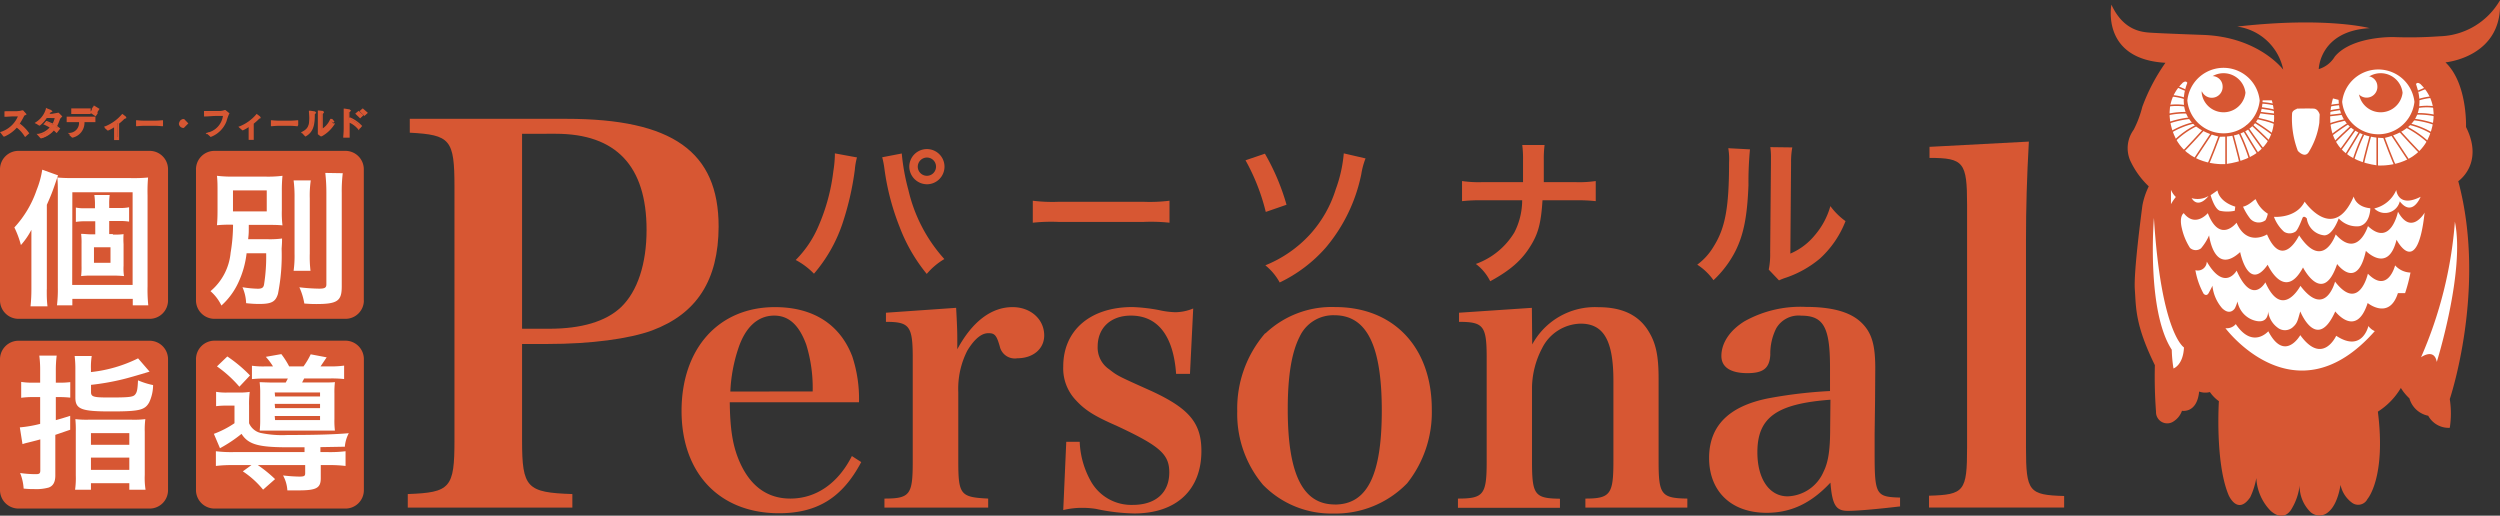 <svg xmlns="http://www.w3.org/2000/svg" viewBox="0 0 347.99 71.78"><rect x="0" y="0" width="347.99" height="71.78" fill="#333333" stroke="none"/><defs><style>.cls-1{fill:#d75733;}.cls-2{fill:#fff;}.cls-3{fill:none;stroke:#d75733;stroke-miterlimit:10;stroke-width:0.22px;}</style></defs><title>logo_miyagi_personal</title><g id="レイヤー_2" data-name="レイヤー 2"><g id="レイヤー_1-2" data-name="レイヤー 1"><path class="cls-1" d="M23.39,41.82a2.56,2.56,0,0,1-2.57,2.56H2.6A2.58,2.58,0,0,1,0,41.82V23.6A2.57,2.57,0,0,1,2.6,21H20.82a2.56,2.56,0,0,1,2.57,2.57V41.82"/><path class="cls-1" d="M23.39,68.21a2.56,2.56,0,0,1-2.57,2.58H2.6A2.58,2.58,0,0,1,0,68.21V50A2.58,2.58,0,0,1,2.6,47.43H20.82A2.57,2.57,0,0,1,23.39,50v18.2"/><path class="cls-1" d="M50.65,68.21a2.56,2.56,0,0,1-2.56,2.58H29.85a2.58,2.58,0,0,1-2.57-2.58V50a2.58,2.58,0,0,1,2.57-2.58H48.08A2.57,2.57,0,0,1,50.65,50v18.2"/><path class="cls-1" d="M50.65,41.82a2.56,2.56,0,0,1-2.56,2.56H29.85a2.58,2.58,0,0,1-2.57-2.56V23.6A2.57,2.57,0,0,1,29.85,21H48.08a2.56,2.56,0,0,1,2.56,2.57V41.82"/><path class="cls-2" d="M5.59,51.58a15,15,0,0,0-.12-2.08H7.89a16.38,16.38,0,0,0-.12,2.06v1.71h.45a12.32,12.32,0,0,0,1.56-.08v2.16a15.59,15.59,0,0,0-1.56-.08H7.77v3.21c.77-.21,1.09-.31,2-.6l0,1.94-2.07.71v5.65c0,.92-.3,1.47-.94,1.69a6.55,6.55,0,0,1-2,.21c-.39,0-.72,0-1.47-.07a6.91,6.91,0,0,0-.49-2.17A14.59,14.59,0,0,0,5,66c.49,0,.61-.1.61-.54V61.16c-.27.08-.84.23-1.69.44-.38.09-.45.11-.79.22l-.37-2.33A17.17,17.17,0,0,0,5.59,59V55.27H4.53a12.12,12.12,0,0,0-1.58.1V53.16a10.09,10.09,0,0,0,1.58.11H5.59V51.58m7.07.21a19.34,19.34,0,0,0,6.56-1.91l1.6,1.85c-1.72.52-3,.89-3.75,1.07a34,34,0,0,1-4.4.77v1c0,.66.33.76,2.5.76,2.75,0,3.33-.06,3.62-.39s.36-.73.42-2a10.31,10.31,0,0,0,2.1.66A5.73,5.73,0,0,1,20.77,56c-.61,1.1-1.38,1.27-5.39,1.27s-4.89-.3-4.89-1.92V51.47a14.51,14.51,0,0,0-.1-1.92h2.38a9.65,9.65,0,0,0-.11,1.8v.43m-2.11,8.29a15.48,15.48,0,0,0-.06-1.73,12.76,12.76,0,0,0,1.8.08h6.06a12.7,12.7,0,0,0,1.88-.08,11.32,11.32,0,0,0-.08,1.77v6a10.61,10.61,0,0,0,.11,2.06H18v-.91H12.66v.91H10.45a11.56,11.56,0,0,0,.1-2V60.07m2.11,1.84H18V60.29H12.66Zm0,3.49H18V63.7H12.66Z"/><path class="cls-2" d="M42.38,62.26l-2.33,0c-4.09,0-5.5-.4-6.43-1.87a19.21,19.21,0,0,1-3,2l-.85-2a13.31,13.31,0,0,0,2.87-1.48V56.46H31.45a10.3,10.3,0,0,0-1.37.08v-2a8.16,8.16,0,0,0,1.62.1h1.52a9.11,9.11,0,0,0,1.54-.09,13.27,13.27,0,0,0-.09,1.92v2.44a2.34,2.34,0,0,0,1.55,1.34,14.39,14.39,0,0,0,3.79.3c4.12,0,6.7-.09,8.54-.25A4.91,4.91,0,0,0,48,62.18l-3.4.06v.69h1.1a17.58,17.58,0,0,0,2.4-.12v2.05a17.78,17.78,0,0,0-2.45-.12h-1v1.82c0,1.38-.61,1.7-3.11,1.7-.45,0-.77,0-1.54,0a4.93,4.93,0,0,0-.6-2.08,21.53,21.53,0,0,0,2.26.16c.68,0,.82-.08.82-.47V64.74H35.89a18.72,18.72,0,0,1,2.4,1.95l-1.67,1.47a12.43,12.43,0,0,0-2.82-2.55L35,64.74H32.51a18.17,18.17,0,0,0-2.46.12V62.81a17.54,17.54,0,0,0,2.42.12h9.92v-.67M31.63,49.61a19.49,19.49,0,0,1,3.17,2.65l-1.48,1.57A16.86,16.86,0,0,0,30.2,51l1.43-1.37M38,51A8.55,8.55,0,0,0,37,49.67l2.16-.38A11.46,11.46,0,0,1,40.25,51h2a10.59,10.59,0,0,0,1-1.68l2.22.42L44.62,51h1.28a12.67,12.67,0,0,0,2-.11v1.87a16.14,16.14,0,0,0-2-.08H42.34l-.29.56h2.72c.89,0,1.42,0,1.85-.05a12,12,0,0,0-.07,1.59v3.54a11.15,11.15,0,0,0,.07,1.62c-.5,0-.76,0-1.56,0h-7c-.91,0-1.37,0-1.91,0a13.4,13.4,0,0,0,.07-1.49V54.76a12.23,12.23,0,0,0-.08-1.56c.38,0,1.07.05,2,.05h1.63l.3-.56h-3a16.83,16.83,0,0,0-2,.08V50.91A11.35,11.35,0,0,0,37,51h1m.29,4.19h6.26v-.56H38.24Zm0,1.62h6.26v-.59H38.24Zm0,1.66h6.26v-.56H38.24Z"/><path class="cls-2" d="M6.51,40.28c0,.88,0,1.55.1,2.36H4.25a22.35,22.35,0,0,0,.12-2.39v-6c0-.66,0-1.15,0-2.26a10.15,10.15,0,0,1-1.46,2.12A13.08,13.08,0,0,0,2,31.66,14.63,14.63,0,0,0,5.1,26.45a12.76,12.76,0,0,0,.78-2.83l2.2.79c-.15.39-.18.53-.38,1.1-.39,1.15-.57,1.62-1.18,3V40.28M8.05,27c0-1,0-1.62-.07-2.29.72.06,1.25.08,2.21.08h8a21.66,21.66,0,0,0,2.42-.08,22.35,22.35,0,0,0-.07,2.49V39.83a21.08,21.08,0,0,0,.1,2.67H18.48v-.9H10.07v.9H7.93A18.43,18.43,0,0,0,8.05,40V27m2,12.66h8.41V26.76H10.07Zm5.65-7c.58,0,1,0,1.5-.07a10.89,10.89,0,0,0,0,1.4V37a7.15,7.15,0,0,0,.06,1.43c-.53-.05-1.06-.07-1.5-.07h-3a12.1,12.1,0,0,0-1.47.07,9.91,9.91,0,0,0,.06-1.39V33.94a9.72,9.72,0,0,0-.06-1.39c.45,0,.84.07,1.47.07h.5V30.8H11.78a7.73,7.73,0,0,0-1.22.09v-2a5.3,5.3,0,0,0,1.24.1h1.42V28.5a8.53,8.53,0,0,0-.09-1.36h2.14a8.74,8.74,0,0,0-.07,1.36v.45h1.47a5.72,5.72,0,0,0,1.3-.1v2a7.76,7.76,0,0,0-1.26-.09H15.2v1.82h.52m-2.64,4h2.3V34.42h-2.3Z"/><path class="cls-2" d="M34.33,35.21a13.08,13.08,0,0,1-1.16,4.13,9.85,9.85,0,0,1-2.35,3.19,6.16,6.16,0,0,0-1.52-2,7.94,7.94,0,0,0,2.8-5.34,23.9,23.9,0,0,0,.34-3.91,18.85,18.85,0,0,0-2.24.07c.06-.71.08-1.18.08-2.21V26.72c0-1,0-1.47-.08-2.25a17.94,17.94,0,0,0,2.53.11h4.09a16,16,0,0,0,2.5-.11,20.67,20.67,0,0,0-.09,2.15v2.65a14.39,14.39,0,0,0,.09,2.1c-.67-.07-1.4-.07-2.55-.07H34.63c0,1.1,0,1.2-.09,2h2.8a12.86,12.86,0,0,0,1.92-.1c0,.41,0,.61-.06,1.42a27.52,27.52,0,0,1-.51,6.29c-.34,1.1-.89,1.4-2.63,1.4a16.28,16.28,0,0,1-1.8-.11,6,6,0,0,0-.51-2.22,15.29,15.29,0,0,0,2.13.21c.57,0,.79-.15.87-.56a24.68,24.68,0,0,0,.3-4.38H34.33m-1.9-5.82h4.7V26.5h-4.7Zm10.82-4.28a14.66,14.66,0,0,0-.13,2.47v7.67a16.51,16.51,0,0,0,.1,2.4H40.87A15.19,15.19,0,0,0,41,35.29V27.58a18.4,18.4,0,0,0-.13-2.47h2.39m4.45-1a21.25,21.25,0,0,0-.14,2.76v13c0,2-.57,2.45-3.53,2.45-.44,0-.73,0-1.68-.07a8.77,8.77,0,0,0-.69-2.26,26,26,0,0,0,2.76.19c.77,0,1-.13,1-.6V26.83a24.78,24.78,0,0,0-.15-2.76Z"/><path class="cls-1" d="M72.67,61.32c0,6.59.66,7.24,7,7.45v1.89H56.76V68.77c5.93-.21,6.5-.86,6.5-7.45V26c0-6.58-.57-7.23-6.22-7.53V16.54H78.84c14.74,0,21.19,4.56,21.19,15C100,39,97,43.67,90.76,46c-3.18,1.16-8.46,1.88-14.53,1.88H72.67V61.32m3.77-15.56c4.48,0,7.89-1,10-3C88.74,40.56,90,36.72,90,32c0-8.91-4.26-13.38-12.65-13.38H72.67V45.76Z"/><path class="cls-1" d="M101.58,56c.05,3.84.42,6.09,1.36,8.26,1.5,3.44,3.9,5.14,7.07,5.14,3.59,0,6.65-2.12,8.57-5.92l1.3.84c-2.61,4.93-6.09,7.12-11.45,7.12-8.27,0-13.56-5.56-13.56-14.24s5.15-14.45,13-14.45c5.31,0,9.05,2.39,10.76,6.85a18.84,18.84,0,0,1,.94,6.39h-18m11.55-1.5a20.41,20.41,0,0,0-.89-6.51c-1-2.75-2.44-4.05-4.46-4.05-2.24,0-4,1.55-5,4.57a21.86,21.86,0,0,0-1.11,6Z"/><path class="cls-1" d="M133.09,42.85c.11,2,.16,3.17.16,4.21v1.56c2.07-3.84,4.73-5.87,7.69-5.87,2.55,0,4.41,1.71,4.41,3.94,0,1.88-1.56,3.18-3.75,3.18a2.14,2.14,0,0,1-2.44-1.67c-.42-1.45-.67-1.82-1.51-1.82h-.1c-1,0-2,.93-2.91,2.44a11.65,11.65,0,0,0-1.25,5.78v9.61c0,4.67.31,5,4.16,5.19v1.26H123.11V69.4c3.59,0,3.94-.56,3.94-5.19V49.8c0-4.43-.46-5-3.73-5V43.53l9.76-.68"/><path class="cls-1" d="M148.43,61.5h1.86A12.17,12.17,0,0,0,151.85,67a6.46,6.46,0,0,0,5.82,3.28c3.16,0,5.09-1.66,5.09-4.53,0-2.55-1.35-3.69-7.37-6.5-3.08-1.34-4.38-2.18-5.62-3.53A6.42,6.42,0,0,1,148,51c0-5,3.74-8.26,9.63-8.26a24.21,24.21,0,0,1,3.68.42,11.67,11.67,0,0,0,2.29.3,6.62,6.62,0,0,0,2.49-.52l-.45,9.1h-1.93c-.37-5.29-2.55-8.11-6.29-8.11-2.81,0-4.63,1.71-4.63,4.31a3.65,3.65,0,0,0,1.61,3.17c1.15.9,1.15.9,5.83,3,5.3,2.44,7,4.47,7,8.37,0,5.41-3.48,8.69-9.35,8.69a27.12,27.12,0,0,1-5.3-.63,11.67,11.67,0,0,0-1.87-.15A11,11,0,0,0,148,71l.42-9.51"/><path class="cls-1" d="M176.13,46.42a13.4,13.4,0,0,1,9.71-3.68c8.17,0,13.46,5.61,13.46,14.24a15.88,15.88,0,0,1-3.43,10.29,13.88,13.88,0,0,1-10.29,4.21,13.26,13.26,0,0,1-9.78-4,15.31,15.31,0,0,1-3.58-10.24,16,16,0,0,1,3.9-10.87m9.67,23.86c4.52,0,6.55-4.06,6.55-13.09s-2.08-13.26-6.6-13.26a5.16,5.16,0,0,0-4.84,3c-1.14,2.24-1.65,5.56-1.65,10.08,0,9,2.07,13.26,6.55,13.26"/><path class="cls-1" d="M213.25,48a9.93,9.93,0,0,1,9.25-5.24c3.39,0,5.72,1.15,7.08,3.53.92,1.56,1.29,3.28,1.29,6.39V64.21c0,4.62.35,5.14,4,5.19v1.26H220.68V69.4c3.48,0,3.9-.61,3.9-5.19V53c0-5.62-1.36-7.95-4.57-7.95a6.14,6.14,0,0,0-5.36,3.43,12.15,12.15,0,0,0-1.4,5.35v10.4c0,4.67.37,5.14,3.89,5.19v1.26H202.94V69.4c3.59,0,4-.56,4-5.19V49.8c0-4.43-.43-5-3.85-5V43.53l10.14-.68.05,5.14"/><path class="cls-1" d="M264.4,70.5c-3.08.36-5.82.61-7.18.61-1.65,0-2.18-.77-2.43-3.93-2.71,2.9-5.52,4.2-8.89,4.2-4.94,0-8-3-8-7.63,0-4.47,2.75-7.23,8.32-8.32a64.41,64.41,0,0,1,8.51-1V51.06c0-5.52-.92-7.12-4-7.12a3.59,3.59,0,0,0-3.49,1.77,7.84,7.84,0,0,0-.82,3.68c-.11,1.88-1,2.55-3.18,2.55-2.37,0-3.63-.84-3.63-2.39,0-1.82,1.19-3.58,3.22-4.83a15.92,15.92,0,0,1,8.53-2c3.58,0,6.12.67,7.67,2.12s2,3.23,2,6.44L261,55.83l-.06,4.53c0,1.46,0,2.44,0,2.81,0,5.71.21,6,3.54,6.09V70.5m-9.69-14.86c-7.53.56-10.17,2.49-10.17,7.32,0,3.7,1.66,6.13,4.21,6.13a5.65,5.65,0,0,0,5-3.43c.67-1.34.92-3.06.92-6Z"/><path class="cls-1" d="M268.51,69c4.9-.14,5.3-.6,5.3-6.71V28.5c0-5.91-.46-6.52-5.23-6.52V20.44l13.83-.73c-.28,5-.4,9.26-.4,13.75V62.33c0,6.11.4,6.57,5.31,6.71v1.61H268.51V69"/><path class="cls-1" d="M119.29,21.9a9.36,9.36,0,0,0-.3,1.72,40,40,0,0,1-1.76,7.61,20.92,20.92,0,0,1-3.93,6.87,10,10,0,0,0-2.54-1.91,14.91,14.91,0,0,0,3.18-4.74A27.13,27.13,0,0,0,116,23.82a16.67,16.67,0,0,0,.21-2.15v-.32l3,.55m6.31-.55a29.43,29.43,0,0,0,.93,5.12,21.57,21.57,0,0,0,5,9.59A9.55,9.55,0,0,0,129,38.13a23.32,23.32,0,0,1-3.78-6.55,34,34,0,0,1-2.11-8.08,12.25,12.25,0,0,0-.31-1.61l2.75-.53m5.92,1.84a2.45,2.45,0,0,1-2.45,2.45,2.48,2.48,0,0,1-2.45-2.45,2.45,2.45,0,0,1,4.9,0m-3.72,0a1.27,1.27,0,1,0,2.54,0,1.26,1.26,0,0,0-1.27-1.27,1.28,1.28,0,0,0-1.27,1.27"/><path class="cls-1" d="M143.75,27.94a22.15,22.15,0,0,0,3.6.15H159.2a22.07,22.07,0,0,0,3.59-.15V31a24.39,24.39,0,0,0-3.61-.11h-11.8a24.42,24.42,0,0,0-3.62.11V27.94"/><path class="cls-1" d="M176.08,21.41a31.18,31.18,0,0,1,3,7.09l-2.89,1a28.74,28.74,0,0,0-2.82-7.19l2.71-.92m14,.66a10.1,10.1,0,0,0-.59,2.18,22.93,22.93,0,0,1-4.95,10.24,20.06,20.06,0,0,1-6.41,4.85,8,8,0,0,0-2-2.39,17.13,17.13,0,0,0,6.18-4.26,16.71,16.71,0,0,0,3.62-6.32,19.2,19.2,0,0,0,1.12-5Z"/><path class="cls-1" d="M219.22,25.35a15.76,15.76,0,0,0,2.9-.15V28a22.23,22.23,0,0,0-2.84-.12h-4.57c-.2,3.11-.57,4.57-1.61,6.27-1.21,2-2.77,3.42-5.67,5a6.68,6.68,0,0,0-2-2.41,10.33,10.33,0,0,0,5.36-4.38,9.81,9.81,0,0,0,1.09-4.48h-5.51a22.37,22.37,0,0,0-2.86.12V25.2a15.93,15.93,0,0,0,2.9.15H212c0-.93,0-1.33,0-1.73V22.31a14.79,14.79,0,0,0-.11-2.13H215a15.29,15.29,0,0,0-.11,2.13l0,1.33c0,1.47,0,1.47,0,1.71h4.4"/><path class="cls-1" d="M243.59,20.78a48.26,48.26,0,0,0-.21,5c-.17,4.33-.66,6.84-1.8,9.14A14.59,14.59,0,0,1,238.51,39a8.26,8.26,0,0,0-2.26-2.16,8.51,8.51,0,0,0,2.3-2.56c1.6-2.55,2.13-5.42,2.13-11.65a9.09,9.09,0,0,0-.11-2l3,.16m5.91-.27a10.76,10.76,0,0,0-.17,2.12l-.1,12.66a8.9,8.9,0,0,0,3.39-2.54,10.59,10.59,0,0,0,2.18-4.07,9.43,9.43,0,0,0,2.11,2.09,13.84,13.84,0,0,1-3.54,5.19,14.69,14.69,0,0,1-4.72,2.67,7.33,7.33,0,0,0-1,.39l-1.43-1.5a10.65,10.65,0,0,0,.2-2.37l.11-12.54v-.66a9.46,9.46,0,0,0-.09-1.48Z"/><path class="cls-1" d="M.24,18.46A4,4,0,0,0,2.73,16H1.89c-.38,0-.76,0-1.14,0v-.47c.3,0,.61,0,.92,0h.68l.79-.13.35.39L3.27,16a10.56,10.56,0,0,1-.69,1.2A5.58,5.58,0,0,1,3.9,18.52l-.38.34a4.52,4.52,0,0,0-1.2-1.29,4.81,4.81,0,0,1-1.73,1.3l-.35-.42"/><path class="cls-1" d="M.24,18.46l0,.13A4.11,4.11,0,0,0,2.85,16l.08-.19h-1c-.39,0-.76,0-1.15.05V16H.9v-.47H.76v.13c.3,0,.62,0,.93,0h.7l.73-.12.19.21-.1.08h0l0,0a10.64,10.64,0,0,1-.68,1.2l-.08.11.11.08A5.15,5.15,0,0,1,3.78,18.6l.12-.08-.09-.09-.37.34.09.1.12-.07A4.63,4.63,0,0,0,2.4,17.47l-.1-.07-.08.1A4.77,4.77,0,0,1,.54,18.75l.05.13.1-.09-.35-.41-.11.08,0,.13,0-.13-.1.08L.48,19,.55,19l.09,0a5,5,0,0,0,1.79-1.33l-.11-.09-.08.12A4.3,4.3,0,0,1,3.4,18.94l.09.14.5-.45.09-.08L4,18.46a5.46,5.46,0,0,0-1.35-1.33l-.08.11.11.08a10.37,10.37,0,0,0,.7-1.22L3.27,16l.08.11L3.58,16l.13-.09-.45-.5-.05-.05-.85.14H1.68c-.3,0-.61,0-.91,0H.62v.75H.77c.38,0,.75-.05,1.12-.05h.83V16l-.13-.06A3.85,3.85,0,0,1,.2,18.33l-.2.06.13.15.1-.08"/><path class="cls-1" d="M5.07,17.09a3.37,3.37,0,0,0,1.42-1.91l.51.2.09.08-.2.11L6.66,16h.57a2.09,2.09,0,0,0,.89-.16l.34.34-.21.24a7.75,7.75,0,0,1-.48,1.19l.42.33-.32.39L7.52,18a3.45,3.45,0,0,1-1.77,1.22l-.35-.39a2.94,2.94,0,0,0,1.76-1.09,6.86,6.86,0,0,0-.92-.48l.23-.3.92.41a3.22,3.22,0,0,0,.37-1H6.44a4.57,4.57,0,0,1-.92,1l-.45-.27"/><path class="cls-1" d="M5.07,17.09l.08.11a3.5,3.5,0,0,0,1.47-2l-.13,0-.05.13.49.2.06.07.1-.1L7,15.36l-.19.1,0,0-.36.63h.81a2.23,2.23,0,0,0,.95-.17l-.05-.13-.1.11.25.24-.12.13,0,0v0a8,8,0,0,1-.48,1.16l-.06.1.4.32-.14.17-.25-.24-.11-.1-.09.12a3.33,3.33,0,0,1-1.7,1.18l0,.13.1-.1-.35-.38-.1.09,0,.13a3,3,0,0,0,1.84-1.14l.09-.12-.13-.08a7.38,7.38,0,0,0-.93-.49l-.06.13.11.09.17-.22.82.36.1,0,.07-.1a3.23,3.23,0,0,0,.39-1l0-.17H6.36l0,.07a4.37,4.37,0,0,1-.89,1l.09.11.06-.11L5.14,17l-.07.12.08.11-.08-.11L5,17.2l.45.28.08,0,.08-.05a4.5,4.5,0,0,0,.94-1.07l-.11-.07v.14H7.77v-.14l-.13,0a3.17,3.17,0,0,1-.36,1l.12.08.05-.13-.92-.4-.1,0-.3.37L6,17.28l.16.08a7.36,7.36,0,0,1,.89.47l.07-.11-.11-.09a2.83,2.83,0,0,1-1.68,1l-.24,0,.51.57.06.06.09,0A3.59,3.59,0,0,0,7.63,18L7.52,18l-.09.1.35.33.11.1L8.3,18l.09-.11-.52-.42-.08.11.12.06a9,9,0,0,0,.49-1.2l-.13,0,.1.09.21-.23.09-.1-.44-.44-.06-.07-.08,0-.84.15H6.9L7,15.68l.16-.08.16-.08-.21-.21,0,0-.54-.21L6.39,15l0,.15A3.24,3.24,0,0,1,5,17l-.18.12.19.1.07-.11"/><path class="cls-1" d="M9.75,18.64a1.54,1.54,0,0,0,1.39-1.74h-.48c-.41,0-.83,0-1.24,0v-.47c.41,0,.83,0,1.24,0h1.22c.42,0,.84,0,1.26,0v.47c-.42,0-.84,0-1.26,0h-.26A2,2,0,0,1,10.14,19l-.4-.38m.31-3.35.8,0h.8l.82,0v.5l-.82,0h-.8l-.8,0Zm2.81.16.57.38-.16.26-.57-.37Zm.23-.58.55.33-.19.28-.54-.33Z"/><path class="cls-1" d="M9.75,18.64l0,.13A1.67,1.67,0,0,0,11.29,17v-.28h-.62c-.42,0-.83,0-1.25,0v.14h.14v-.47H9.41v.13c.41,0,.83,0,1.25,0h1.22c.42,0,.85,0,1.26,0v-.13H13v.47h.14V16.8c-.42,0-.84,0-1.26,0h-.39V17a1.83,1.83,0,0,1-1.37,1.92l0,.14.09-.11-.4-.38-.09.11,0,.13,0-.13-.09.1.4.37.05,0h.07A2.13,2.13,0,0,0,11.76,17V16.9h-.14V17h.26c.42,0,.83,0,1.25,0h.15v-.76h-.15c-.42,0-.84,0-1.25,0H10.66c-.41,0-.82,0-1.23,0H9.28v.76h.14c.41,0,.82,0,1.23,0h.48V16.9H11V17A1.39,1.39,0,0,1,9.72,18.5l-.27,0,.21.19.09-.1m.31-3.35v.14l.8,0h.81l.68,0v.2l-.68,0h-.81l-.66,0v-.35h-.14v0H9.92v.64l.95,0h.79l.81,0h.15v-.78l-1,0h-.8l-.79,0H9.92v.14Zm2.81.16-.07.12.46.3,0,0-.34-.23.09-.15-.12-.08-.07.12.07-.12-.11-.07-.17.27-.08.11.68.45.11.08.24-.37.07-.12-.68-.46-.12-.08-.07.12Zm.23-.58L13,15l.43.26,0,0-.31-.19.1-.18-.12-.06L13,15l.07-.12L13,14.78l-.17.28-.07.12.65.41.11.08.26-.4.08-.11-.67-.41-.12-.07-.07.11Z"/><path class="cls-1" d="M14.69,17.67A6.06,6.06,0,0,0,17,16l.35.27,0,.09-.19.07a5.92,5.92,0,0,1-.79.7v1.16c0,.33,0,.64,0,1H16c0-.32,0-.65,0-1v-.9A4.88,4.88,0,0,1,15,18l-.35-.3"/><path class="cls-1" d="M14.69,17.67l.05.13a6.24,6.24,0,0,0,2.36-1.7L17,16l-.08.11.32.24,0,.06.12-.06,0-.13-.19.07h0l0,0a6.14,6.14,0,0,1-.77.69l-.05,0v1.22c0,.33,0,.65,0,1h.13v-.14H16v.14h.13c0-.32,0-.65,0-1V17.12l-.22.16a5,5,0,0,1-1,.57L15,18l.09-.1-.35-.3-.09.1.05.13-.05-.13-.09.1.35.31.06.06.08,0a5,5,0,0,0,1.05-.6l-.08-.12h-.14v.9c0,.31,0,.63,0,1v.15h.7v-.15c0-.31,0-.62,0-1V17.14h-.14l.08.11a6.58,6.58,0,0,0,.8-.71l-.09-.1.05.13.19-.08.14-.06-.11-.22,0,0-.37-.28-.1-.08-.09.09a6,6,0,0,1-2.26,1.63l-.21.07.17.16.09-.1"/><path class="cls-1" d="M22.56,17.44a10.65,10.65,0,0,0-1.17-.06H20.24a10.57,10.57,0,0,0-1.17.06V16.9c.39,0,.77.06,1.17.06h1.15q.58,0,1.17-.06v.53"/><path class="cls-1" d="M22.56,17.44V17.3c-.39,0-.78-.06-1.17-.06H20.24c-.4,0-.79,0-1.18.06v.14h.14V16.9h-.14V17c.39,0,.78.06,1.18.06h1.15c.39,0,.79,0,1.17-.06V16.9h-.14v.53h.14v0h.13v-.69l-.15,0a11.48,11.48,0,0,1-1.15.06H20.24a11.23,11.23,0,0,1-1.15-.06l-.15,0v.83h.15a10,10,0,0,1,1.15-.06h1.15a10.2,10.2,0,0,1,1.15.06h.15v-.15h-.13"/><path class="cls-1" d="M25,17.17a.5.5,0,0,1,.49-.5l.49.51-.49.5a.5.5,0,0,1-.49-.51"/><path class="cls-1" d="M25,17.17h.14l.35-.36v-.14l-.1.1.4.41-.4.4.1.1v-.14l-.35-.37H24.9a.64.64,0,0,0,.63.64h.06l.53-.54.1-.09-.59-.61,0,0h-.06a.63.63,0,0,0-.63.63H25"/><path class="cls-1" d="M28.91,18.54A2.94,2.94,0,0,0,31.19,16H30.05c-.5,0-1,0-1.52.07v-.46c.4,0,.79,0,1.19,0h.79a2.2,2.2,0,0,0,.87-.15l.42.34a6.75,6.75,0,0,0-.37,1.05,3.62,3.62,0,0,1-2.09,2.1l-.43-.4"/><path class="cls-1" d="M28.91,18.54l0,.14A3.09,3.09,0,0,0,31.32,16l0-.16h-1.3c-.51,0-1,0-1.53.07V16h.14v-.46h-.14v.14c.39,0,.79,0,1.19,0h.79a2.29,2.29,0,0,0,.93-.16l-.06-.12-.08.11.41.33.09-.1-.11-.08a6.44,6.44,0,0,0-.38,1.09,3.47,3.47,0,0,1-2,2l.05.13.09-.09-.43-.4-.1.09,0,.14,0-.14-.09.1.44.4.06.07.08,0a3.77,3.77,0,0,0,2.16-2.17,7,7,0,0,1,.35-1l.07-.1-.51-.41-.07-.06-.08,0a2.08,2.08,0,0,1-.82.14h-.79c-.39,0-.79,0-1.18,0H28.4v.76h.15c.5,0,1-.07,1.5-.07h1.14V16l-.14,0a2.8,2.8,0,0,1-2.17,2.47l-.25.06.18.17.09-.1"/><path class="cls-1" d="M33.43,17.67A6,6,0,0,0,35.75,16l.35.27,0,.09-.19.07a5.79,5.79,0,0,1-.79.7v1.16c0,.33,0,.64,0,1h-.42c0-.32,0-.65,0-1v-.9a4.89,4.89,0,0,1-1,.59l-.36-.3"/><path class="cls-1" d="M33.43,17.67l0,.13a6.16,6.16,0,0,0,2.37-1.7l-.1-.09-.08.11.33.24,0,.06.12-.06,0-.13-.19.07h0l0,0a6.91,6.91,0,0,1-.77.69l-.05,0v1.22c0,.33,0,.65,0,1h.14v-.14h-.42v.14h.14c0-.32,0-.65,0-1V17.12l-.22.16a4.89,4.89,0,0,1-1,.57l.06.12.09-.1-.35-.3-.09.1,0,.13,0-.13-.09.1.35.31.07.06.08,0a5,5,0,0,0,1-.6l-.08-.12h-.13v.9c0,.31,0,.63,0,1v.15h.71v-.15c0-.31,0-.62,0-1V17.14h-.14l.09.11a7,7,0,0,0,.8-.71l-.09-.1,0,.13.19-.08.14-.06-.11-.22,0,0-.37-.28-.1-.08-.08.09a5.93,5.93,0,0,1-2.26,1.63l-.21.07.17.16.09-.1"/><path class="cls-1" d="M41.29,17.44a10.58,10.58,0,0,0-1.16-.06H39a10.52,10.52,0,0,0-1.16.06V16.9c.39,0,.78.06,1.16.06h1.16c.39,0,.78,0,1.16-.06v.53"/><path class="cls-1" d="M41.29,17.44V17.3c-.39,0-.79-.06-1.18-.06H39c-.39,0-.78,0-1.17.06v.14H38V16.9h-.14V17c.39,0,.78.06,1.17.06h1.16c.39,0,.78,0,1.18-.06V16.9h-.14v.53h.14v0h.14v-.69l-.15,0a11.28,11.28,0,0,1-1.15.06H39a11.27,11.27,0,0,1-1.14-.06l-.15,0v.83h.15A10,10,0,0,1,39,17.51h1.16a10,10,0,0,1,1.15.06h.15v-.15h-.14"/><path class="cls-1" d="M42.12,18.45c.77-.41,1-.92,1-2.06a6.37,6.37,0,0,0-.06-.83l.63.08.08.09-.16.16c0,1.63-.26,2.42-1.15,2.95l-.37-.39m4.25-1.29a4.68,4.68,0,0,1-1.73,1.62l-.33-.25c0-.34,0-.75,0-1.07v-1c0-.33,0-.68,0-1l.57.05.08.1-.13.15c0,.34,0,.68,0,1v1.3a3.08,3.08,0,0,0,1.26-1.34Z"/><path class="cls-1" d="M42.12,18.45l.07.11a2,2,0,0,0,1.1-2.17,7,7,0,0,0-.06-.85l-.13,0,0,.14.57.07.06.06.1-.09-.09-.09-.2.19V16c0,1.56-.27,2.24-1.08,2.72l.06.12.1-.09-.37-.4-.1.1.07.11-.07-.11-.1.08.37.39.08.09.1-.05c.92-.54,1.23-1.39,1.22-3v-.1h-.14l.1.09.15-.16.09-.09-.17-.19,0,0-.67-.1-.18,0,0,.18a5.9,5.9,0,0,1,.06.81c0,1.13-.24,1.54-1,1.94l-.16.08.12.13.1-.08m4.25-1.29-.12-.08a4.56,4.56,0,0,1-1.68,1.58l.07.12.08-.12-.33-.24-.09.1h.14c0-.35,0-.75,0-1.08v-1c0-.34,0-.69,0-1h-.13l0,.14.52.05.05.05.1-.09-.1-.1-.13.15,0,0v0c0,.35,0,.7,0,1v1.53l.2-.11a3.12,3.12,0,0,0,1.32-1.39l-.12-.06-.11.09.31.38.11-.08-.12-.08.12.08.1-.09-.31-.37L46,16.54l-.1.18A2.92,2.92,0,0,1,44.73,18l.07.12h.13v-1.3c0-.34,0-.68,0-1h-.14l.1.08.13-.14.08-.1L45,15.45l0,0-.61-.07-.15,0v.16c0,.34,0,.68,0,1v1c0,.32,0,.72,0,1.07v.07l.39.3.07,0,.08,0a4.9,4.9,0,0,0,1.78-1.67l.06-.08-.07-.08Z"/><path class="cls-1" d="M49.89,17.91a3.47,3.47,0,0,0-1.4-1v.61c0,.5,0,1,0,1.51h-.6a13.9,13.9,0,0,0,.1-1.48v-1c0-.42,0-.83,0-1.27l.63.06.09.08-.17.16c0,.34,0,.64,0,1v.36h0l.21-.39a4.86,4.86,0,0,1,1.5,1.06l-.32.37m0-2.3.48.44-.26.24-.48-.46Zm.58-.34.5.44-.27.24-.48-.48Z"/><path class="cls-1" d="M49.89,17.91l.1-.08a3.54,3.54,0,0,0-1.46-1.05l-.18-.06v.8c0,.5,0,1,0,1.51h.14v-.14h-.6V19h.14a13.77,13.77,0,0,0,.11-1.49v-1c0-.43,0-.84,0-1.27H48l0,.14.59.06.06,0,.09-.11-.09-.1-.18.16,0,0v.05c0,.34,0,.64,0,1V17h.22l.25-.45-.12-.08-.05.13a4.62,4.62,0,0,1,1.45,1l.1-.09-.1-.09-.32.38.11.09.1-.08-.1.08L50,18l.33-.37.08-.1-.08-.08a5.09,5.09,0,0,0-1.55-1.09l-.11,0-.28.49.12.06v-.13h0v.13h.13V16.5c0-.31,0-.61,0-.94l-.14,0,.09.11.17-.16.11-.1-.2-.18,0,0L48,15.12h-.16v.15c0,.44,0,.84,0,1.26v1A12.63,12.63,0,0,1,47.78,19l0,.16h.89V19c0-.46,0-1,0-1.5V16.9h-.13l0,.13a3.31,3.31,0,0,1,1.34,1l.1.12L50,18l-.09-.09m0-2.3-.09.1.37.34-.05.05-.28-.27.15-.12-.09-.11-.09.1.09-.1-.09-.1-.26.22-.12.1.59.57.09.09.35-.33.11-.1-.59-.54-.09-.08-.09.08Zm.58-.34-.09.1.39.34-.06.06-.29-.28.13-.12-.08-.1-.09.1.09-.1-.09-.11-.25.22-.11.09.59.58.09.09.37-.33.12-.1-.63-.55-.08-.08-.09.08Z"/><path class="cls-1" d="M317.87,9.76s-3.37-4.61-11.19-4.9c0,0-6.27-.22-7.6-.33S295.45,4,293.9.65c0,0-1.51,7.58,7.52,8.09a26.5,26.5,0,0,0-3.22,6.13A14.83,14.83,0,0,1,297,18.06a4.35,4.35,0,0,0-.5,4.25,11.73,11.73,0,0,0,2.6,3.63,10.2,10.2,0,0,0-.89,2.68c-.15,1.2-1.23,9.25-1.05,11.69s0,4.85,2.79,10.52a64.41,64.41,0,0,0,.16,6.49,1.56,1.56,0,0,0,2.48,1.31,2.83,2.83,0,0,0,1.13-1.45s2.09.4,2.39-2.68a2.48,2.48,0,0,0,1.5.07,5.08,5.08,0,0,0,1.25,1.27s-.55,8.56,1.36,13.09c0,0,1.23,2.87,3,.29a10.58,10.58,0,0,0,.85-2.68,7,7,0,0,0,2,4.57c1.95,1.71,2.94-.32,2.94-.32a8.11,8.11,0,0,0,1.09-3.23,5.06,5.06,0,0,0,1.55,3.75,1.86,1.86,0,0,0,2.47-.06c1.33-1.09,1.67-3.76,1.67-3.76A4.14,4.14,0,0,0,327.42,70a1.44,1.44,0,0,0,2.12-.54s2.61-2.94,1.45-12.16A9.87,9.87,0,0,0,334.19,54a6.84,6.84,0,0,0,1.19,1.45A3.41,3.41,0,0,0,338,57.87a3.23,3.23,0,0,0,3,1.68,13.11,13.11,0,0,0,0-4s5.2-15.39,1.18-30.33c0,0,3.64-2.43,1.08-7.54,0,0,.23-6.06-2.86-9,0,0,8.05-.72,7.58-8.63a10,10,0,0,1-8.4,5,58.31,58.31,0,0,1-6.39.11S327.4,5,325,7.87a3.93,3.93,0,0,1-2.24,1.75s.11-5.3,7.08-5.7c0,0-6-1.63-18.43-.22a7.59,7.59,0,0,1,6.42,6.06"/><path class="cls-2" d="M336.08,14.18a5.06,5.06,0,0,1-10.06,0,5.06,5.06,0,0,1,10.06,0"/><path class="cls-1" d="M334.43,12.91a3.07,3.07,0,0,1-6.1,0,3.07,3.07,0,0,1,6.1,0"/><path class="cls-2" d="M314.54,14a5.06,5.06,0,0,1-10.07,0,5.06,5.06,0,0,1,10.07,0"/><path class="cls-1" d="M312.56,12.91a3.07,3.07,0,0,1-6.1,0,3.07,3.07,0,0,1,6.1,0"/><path class="cls-2" d="M319.7,15.17s-.61.17-.65.61a12.55,12.55,0,0,0,.8,5.22s1,1.14,1.56.1a10.53,10.53,0,0,0,1.43-4l.05-1.17s-.21-.77-.81-.81-2.38,0-2.38,0"/><path class="cls-2" d="M302.19,26.42v2a6.74,6.74,0,0,1,.68-1,3,3,0,0,1-.68-1"/><path class="cls-2" d="M307.42,27.28s-1.38,1.87-2.36.3a3,3,0,0,0,2.36-.3"/><path class="cls-2" d="M307.71,27.17s.51,1.9,1.29,2.17a5,5,0,0,0,2.07,0l.07-.58s-2.13-.54-2.48-2.25Z"/><path class="cls-2" d="M315.71,29.77a4.19,4.19,0,0,1-1.71-2c-.07-.19-.81.78-1.78,1a8,8,0,0,0,1,1.67,1.57,1.57,0,0,0,2.13.21,3.14,3.14,0,0,0,.32-.91v0"/><path class="cls-2" d="M316.53,30.18s3.06.27,4.27-2.11c0,0,4,5.84,6.83-.72,0,0,.24,1.44,2.31,1.64,0,0,0,2.19-1.56,2.5a3.39,3.39,0,0,1-2.84-1.09s-.8,2.35-2,2.36a2.71,2.71,0,0,1-2.44-2.35s-.39-.47-.6-.08c0,0-.63,1.73-1,1.92a1.45,1.45,0,0,1-1.58,0,5.26,5.26,0,0,1-1.37-2"/><path class="cls-2" d="M330.55,29a4.38,4.38,0,0,0,3-2.55s.22,2.55,3.39.94c0,0-1.13,2.9-2.9.64a2.11,2.11,0,0,1-3.54,1"/><path class="cls-2" d="M337.51,29.58s-1.85,3.28-3.72-.11c0,0-1,5-4.18,2,0,0-1.4,4.62-4.49,1.16,0,0-1.73,5.18-5.09.13,0,0-2.29,4.88-4.47-.13,0,0-2.78,1.77-4.24-1.63,0,0-2.32,3-4-1.33,0,0-1.73,2.07-3.35,0,0,0-.67.37-.27,2.09a8.54,8.54,0,0,0,1.14,2.75,1.2,1.2,0,0,0,1.53.06,7.28,7.28,0,0,0,1.13-1.81s.67,5.67,4.32,2.33c0,0,1.12,5.66,3.83,1.76,0,0,2.34,5.21,4.92.38,0,0,2.76,5.44,4.75-.48,0,0,2.78,3.8,4-1.83,0,0,3.11,3.23,4.27-1.55,0,0,2.89,5.63,3.91-3.81"/><path class="cls-2" d="M311.19,45.14a1.64,1.64,0,0,1-1.42.54s9.67,13,20.79.41a2.14,2.14,0,0,1-.89-.71s-.84,3.76-4.48,1.36c0,0-1.9,4.19-5-.09,0,0-2.17,3.84-4.45-.54,0,0-2.17,2.52-4.53-1"/><path class="cls-2" d="M307.17,36.49a1.25,1.25,0,0,1-1.58,1.12,10.43,10.43,0,0,0,1.14,3.27s.44.51.76-.19c0,0,.44-.79.47-.93a5.64,5.64,0,0,0,1.34,3.13c1.16,1.14,1.8,0,1.8,0a5.68,5.68,0,0,0,.35-.93,3.36,3.36,0,0,0,2.32,2.64c2.07.62,1.94-1.28,1.94-1.28A3.3,3.3,0,0,0,317,45.58a1.65,1.65,0,0,0,2.26-.14c.53-.49.59-.92.93-2.09,0,0,2.3,5.74,4.87,0,0,0,2.91,3.8,4.51-1.17,0,0,3,2.43,4.21-1.38h1a22.07,22.07,0,0,0,.75-2.86,3,3,0,0,1-2.14-1s-1,4-3.79,1.16c0,0-1.22,5.44-4.57,1.1,0,0-1.33,5.19-4.82.59,0,0-2.52,4.82-4.88-.49,0,0-1.82,3.32-4-1.63,0,0-1.68,3-4.15-1.25"/><path class="cls-2" d="M299.82,30.32s-1.08,12.88,2.48,18.36a19.29,19.29,0,0,0,.24,2.61s1.35-.45,1.46-2.93c0,0-3.17-1.9-4.18-18"/><path class="cls-2" d="M341.7,30.87s0,.05,0,.16A57.94,57.94,0,0,1,337,49.73s1.83-1.34,2.19.65c0,0,3.95-12.62,2.52-19.51"/><path class="cls-2" d="M304.48,11.49c0,.09-2.73,5.82,4.38,7.53,0,0,5.9.55,6.09-5.05h1.28s2.5,7.64-6.42,8.87c0,0-4.67.41-6.83-3.32,0,0-2.7-4.51.84-8,0,0,.44-.38.64,0"/><path class="cls-2" d="M336.29,11.67c-.05.09,2.73,5.83-4.39,7.54,0,0-6.19.3-6.38-5.31l-.78-.2s-2.72,8.1,6.2,9.33c0,0,4.67.41,6.83-3.32,0,0,2.7-4.52-.84-8,0,0-.44-.38-.64,0"/><line class="cls-3" x1="302.85" y1="11.97" x2="304.16" y2="12.53"/><path class="cls-3" d="M302,13.31a8.22,8.22,0,0,1,2.15.4"/><path class="cls-3" d="M301.77,14.73a8.11,8.11,0,0,1,2.39,0"/><path class="cls-3" d="M301.53,16a11.23,11.23,0,0,1,3-.3"/><path class="cls-3" d="M301.53,17.23a13.23,13.23,0,0,1,3.38-.79"/><path class="cls-3" d="M302,18.5a11.37,11.37,0,0,1,3.4-1.41"/><path class="cls-3" d="M302.55,19.77a11.37,11.37,0,0,1,3.3-2.36"/><path class="cls-3" d="M303.7,21.26c.23-.11,3.06-3.23,3.06-3.23"/><line class="cls-3" x1="307.88" y1="18.5" x2="305.23" y2="22.49"/><path class="cls-3" d="M309,18.72s-1.47,4-1.78,4.39"/><line class="cls-3" x1="309.86" y1="18.72" x2="309.86" y2="23.29"/><path class="cls-3" d="M310.75,18.53s.85,3.09,1.17,4.58"/><path class="cls-3" d="M311.71,18.5a26.47,26.47,0,0,1,1.55,4"/><path class="cls-3" d="M312.23,18s2,3.33,2.32,3.8"/><path class="cls-3" d="M312.67,17.49s2,2.89,2.72,3.76"/><path class="cls-3" d="M313.38,17.3s2.71,2.51,2.91,2.87"/><path class="cls-3" d="M313.58,16.83a29.13,29.13,0,0,1,3,2.06"/><path class="cls-3" d="M314,16.44s2.68.52,3.18,1.06"/><path class="cls-3" d="M314.54,15.66s1.32.19,2.48.3"/><path class="cls-3" d="M314.54,15s2.4.27,2.68.64"/><path class="cls-3" d="M314.84,14.32a10.65,10.65,0,0,1,2.38.41"/><line class="cls-3" x1="337.9" y1="12.16" x2="336.59" y2="12.71"/><path class="cls-3" d="M338.75,13.5a8.63,8.63,0,0,0-2.15.4"/><path class="cls-3" d="M339,14.92a8.13,8.13,0,0,0-2.39,0"/><path class="cls-3" d="M339.23,16.15a11,11,0,0,0-2.94-.3"/><path class="cls-3" d="M339.23,17.42a13.14,13.14,0,0,0-3.38-.8"/><path class="cls-3" d="M338.75,18.7a11.17,11.17,0,0,0-3.4-1.43"/><path class="cls-3" d="M338.22,20a14.13,14.13,0,0,0-3.56-2.47"/><path class="cls-3" d="M337.05,21.44c-.23-.1-3.06-3.22-3.06-3.22"/><line class="cls-3" x1="332.88" y1="18.7" x2="335.52" y2="22.68"/><path class="cls-3" d="M331.75,18.91s1.47,4,1.78,4.38"/><line class="cls-3" x1="330.9" y1="18.91" x2="330.9" y2="23.47"/><path class="cls-3" d="M330,18.73s-.86,3.08-1.16,4.56"/><path class="cls-3" d="M329,18.7a25.65,25.65,0,0,0-1.55,4"/><path class="cls-3" d="M328.54,18.21s-2,3.34-2.33,3.81"/><path class="cls-3" d="M327.93,17.89s-1.87,2.68-2.57,3.55"/><path class="cls-3" d="M327.37,17.49s-2.71,2.5-2.91,2.86"/><path class="cls-3" d="M326.93,17.15a30.53,30.53,0,0,0-2.74,1.94"/><path class="cls-3" d="M326.72,16.62s-2.68.53-3.18,1.06"/><path class="cls-3" d="M326.21,15.85s-1.32.19-2.48.3"/><path class="cls-3" d="M325.92,15.2s-2.11.23-2.38.61"/><path class="cls-3" d="M325.92,14.52a10.49,10.49,0,0,0-2.38.4"/><path class="cls-2" d="M330.92,12a1.5,1.5,0,1,1-1.5-1.41,1.45,1.45,0,0,1,1.5,1.41"/><path class="cls-2" d="M309.38,12a1.51,1.51,0,1,1-1.5-1.41,1.45,1.45,0,0,1,1.5,1.41"/></g></g></svg>